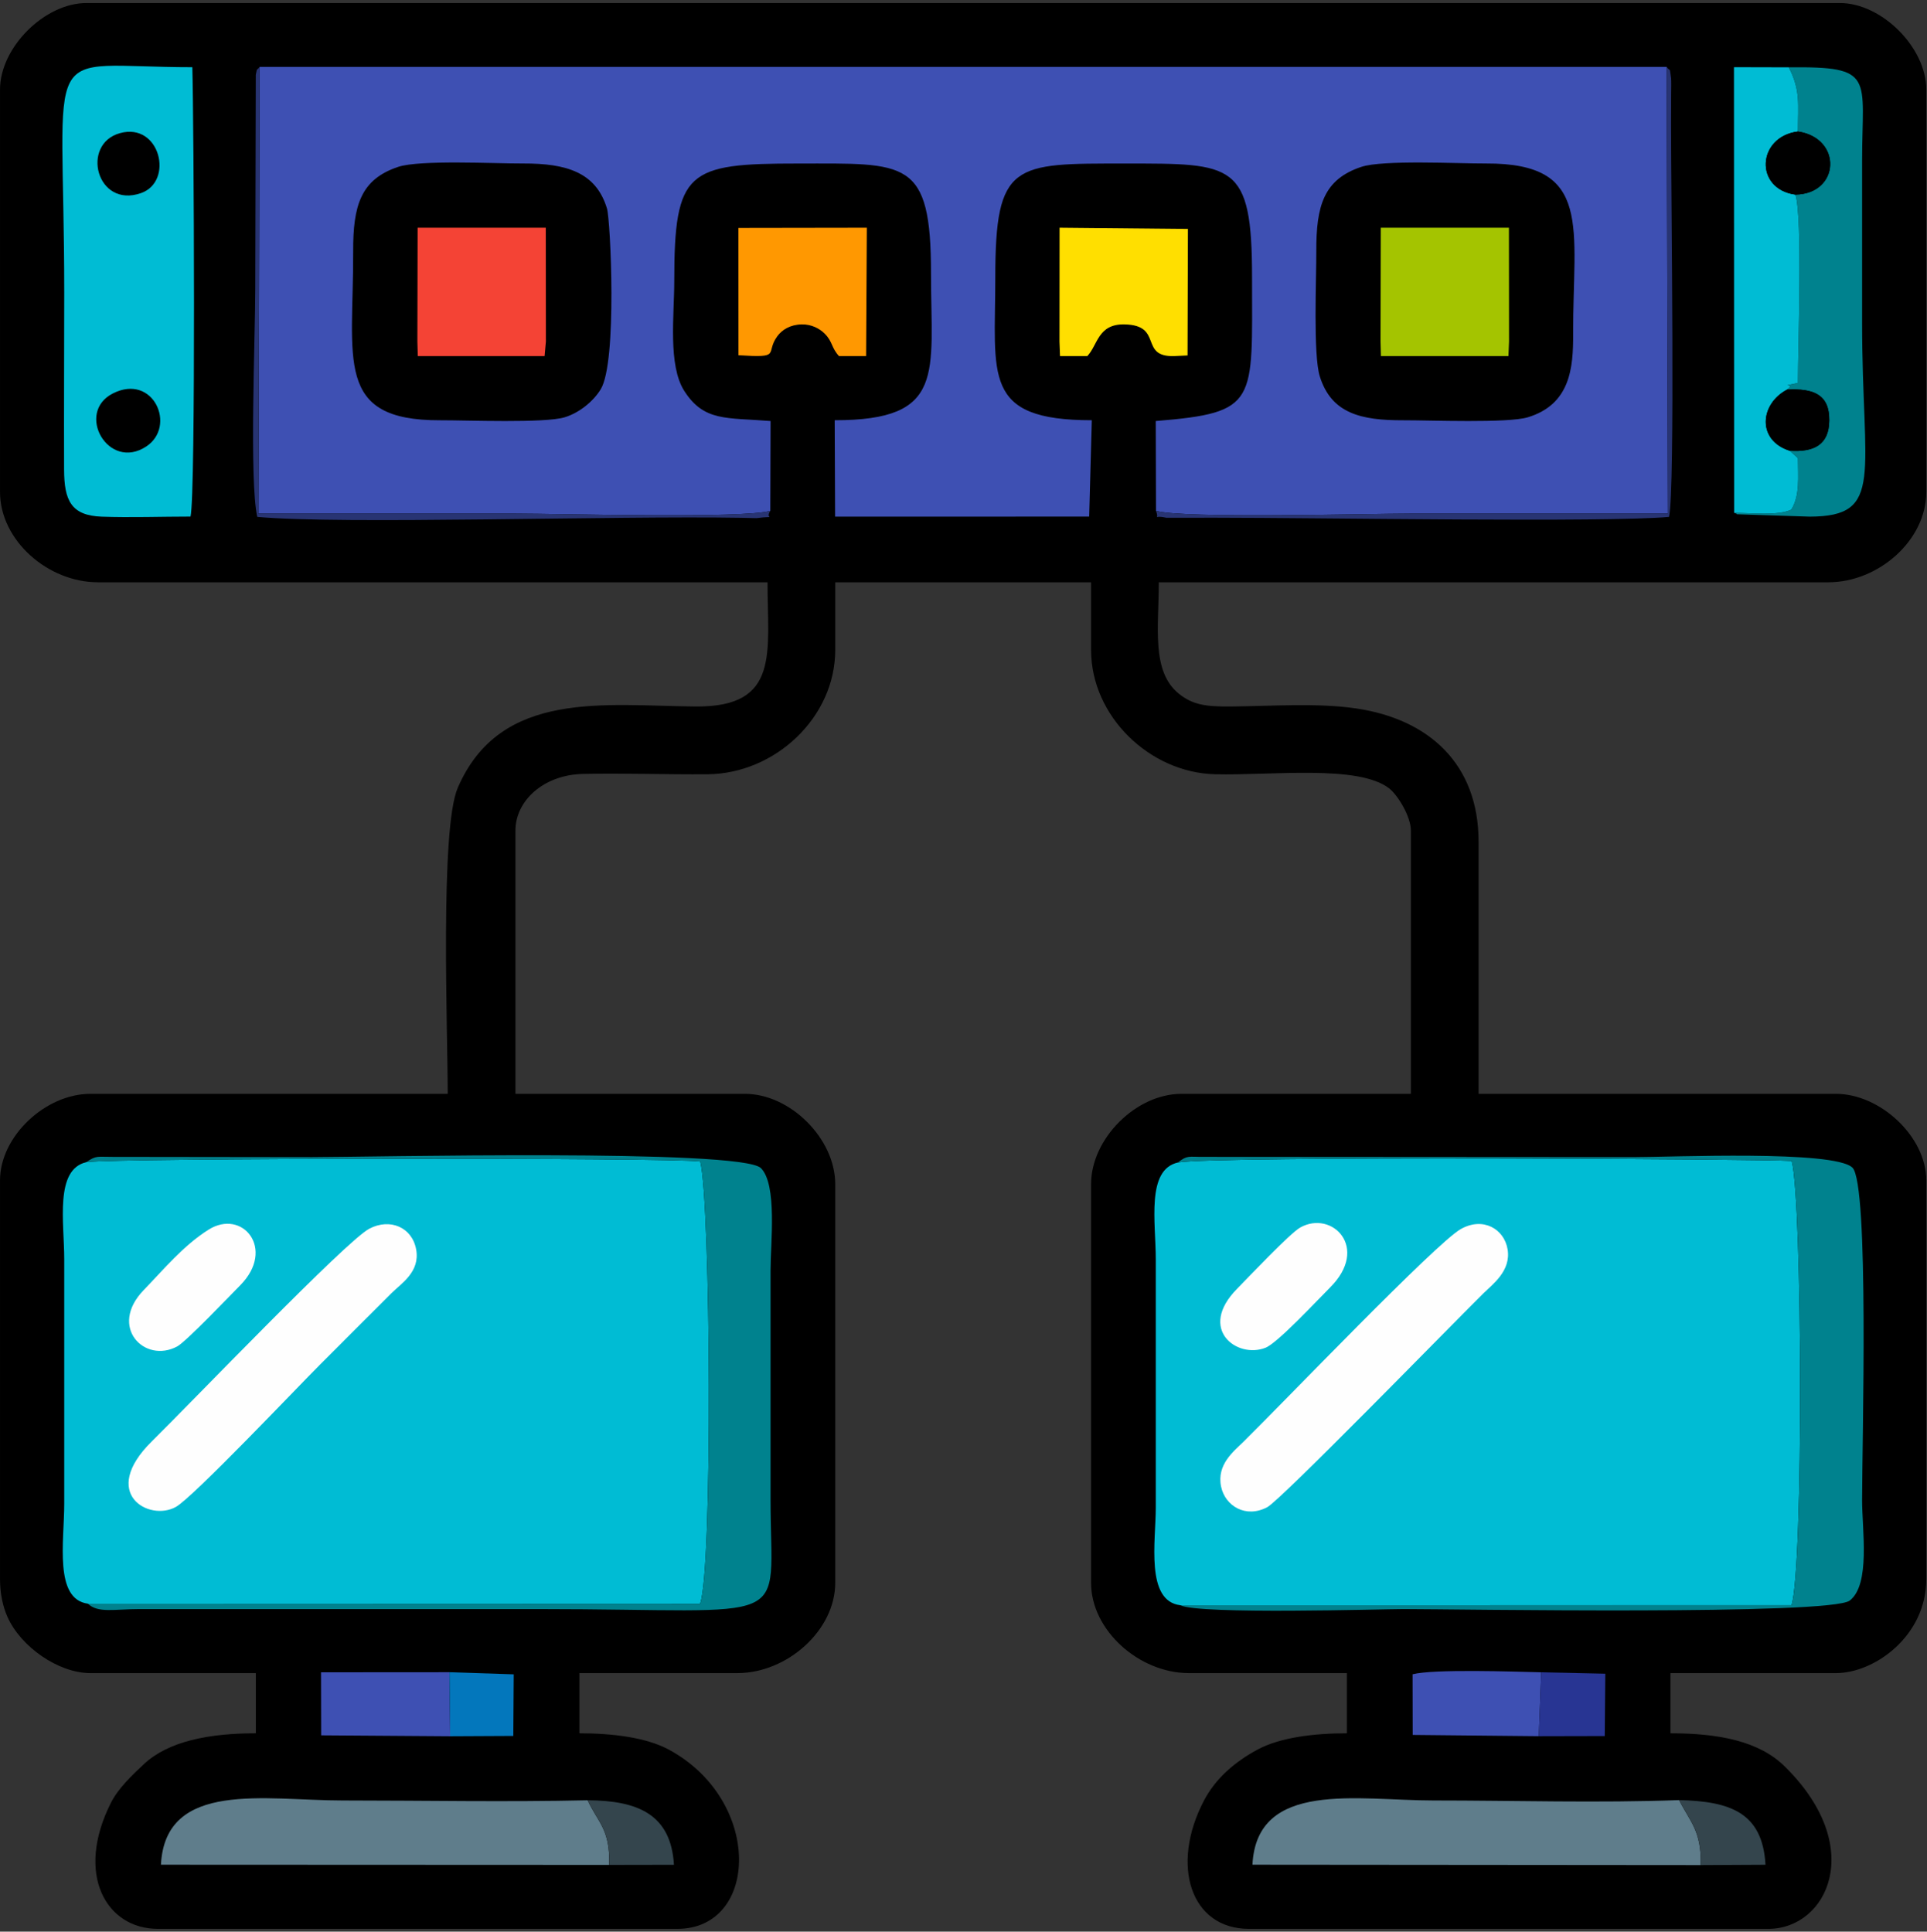 <svg xmlns:inkscape="http://www.inkscape.org/namespaces/inkscape" xmlns:sodipodi="http://sodipodi.sourceforge.net/DTD/sodipodi-0.dtd" xmlns="http://www.w3.org/2000/svg" xmlns:svg="http://www.w3.org/2000/svg" id="svg2" width="512" height="513.333" viewBox="0 0 512 513.333" sodipodi:docname="routing.eps"><rect x="0" y="0" width="512" height="513.333" fill="#333333" stroke="none"/><defs id="defs6"></defs><g id="g8" inkscape:groupmode="layer" inkscape:label="ink_ext_XXXXXX" transform="matrix(1.333,0,0,-1.333,0,513.333)"><g id="g10" transform="scale(0.1)"><path d="m 0.031,3672.49 v -802.4 c 0,-96.7 95.719,-179.98 194.977,-179.98 H 1529.84 c 0,-139.63 25.64,-248.82 -142.3,-247.65 -181.06,1.26 -390.181,34.96 -475.169,-162.25 -35.644,-82.72 -19.949,-486.76 -19.949,-609.97 H 180.008 C 90.957,1670.24 0.031,1585.82 0.031,1497.76 V 702.859 c 0,-29.812 5.918,-55.289 14.762,-75.222 26.656,-60.098 101.898,-112.25 165.215,-112.25 H 509.969 V 395.402 c -93.129,0 -174.387,-15.695 -223.317,-61.648 C 263.863,312.355 235.816,286.039 221.094,256.832 149.313,114.477 211.266,5.449 314.992,5.449 H 1349.86 c 163.23,0 171,256.524 -17.27,357.676 -44.67,24 -112.02,32.277 -177.7,32.277 v 119.985 h 314.96 c 98.88,0 194.97,85.023 194.97,179.976 v 794.897 c 0,90.48 -89.5,179.98 -179.98,179.98 H 1027.4 v 524.94 c 0,59.06 55.74,111.17 134.63,112.83 81.99,1.74 165.91,-1.35 248.15,-0.67 135.07,1.12 254.64,113.61 254.64,247.79 v 134.98 h 509.94 v -134.98 c 0,-132.18 117.02,-244.67 247.17,-247.77 113.28,-2.69 285.31,19.57 346.87,-28.07 17.27,-13.37 43.38,-56.12 43.38,-84.11 v -524.94 h -457.45 c -90.47,0 -179.97,-89.5 -179.97,-179.98 V 695.363 c 0,-94.953 96.1,-179.976 194.97,-179.976 H 2684.7 V 395.402 c -65.69,0 -133.04,-8.277 -177.7,-32.277 -45.79,-24.598 -84.32,-57.879 -107.54,-102.441 C 2332.73,132.645 2372.74,5.449 2489.72,5.449 h 1034.87 c 117.55,0 197.06,163.176 32.09,324.559 -50.47,49.375 -129.92,65.394 -227.07,65.394 v 119.985 h 329.96 c 76.61,0 179.98,73.57 179.98,187.472 v 794.901 c 0,87.39 -92.1,172.48 -179.98,172.48 h -712.41 v 502.44 c 0,156.3 -100.25,244.7 -244.02,265.91 -78.43,11.57 -169.21,4.44 -251.1,3.87 -48.32,-0.34 -74.59,3.22 -102.14,25.34 -55.41,44.48 -40.16,132.42 -40.16,222.31 h 1334.83 c 99.26,0 194.98,83.28 194.98,179.98 v 802.4 c 0,83.74 -88.74,172.47 -172.48,172.47 H 172.512 c -83.739,0 -172.481,-88.73 -172.481,-172.47" style="fill:#000000;fill-opacity:1;fill-rule:evenodd;stroke:none" id="path12"></path><path d="m 1535.4,2832.55 0.55,179.01 c -87.71,7.16 -132.57,-1.65 -172,59.97 -32.81,51.27 -19.99,151.45 -19.99,218.51 -0.02,221.17 26.42,234.89 245.87,234.88 217.36,0 265.97,10.58 265.89,-219.88 -0.07,-198.21 30.65,-291.89 -191.99,-291.89 l 0.79,-192.15 506.49,0.02 5.21,192.13 c -219.54,0 -192.33,88.8 -192.36,284.39 -0.03,230.65 36.94,227.38 258.39,227.38 217.11,0.01 253.41,2.84 253.37,-227.38 -0.03,-249.58 13.03,-269.24 -191.96,-285.98 l 0.52,-179.01 c 54.07,-15.9 422.06,-5.57 508,-5.57 170.75,0 341.49,0 512.3,0 l -2.46,890.59 H 517.555 l -2.45,-890.59 c 170.805,0 341.551,0 512.295,0 85.94,0 453.93,-10.33 508,5.57" style="fill:#3e50b3;fill-opacity:1;fill-rule:evenodd;stroke:none" id="path14"></path><path d="m 2352.56,650.707 1218.36,0.031 c 23.87,72.524 21.73,806.502 0.4,885.642 -53.89,3.98 -1144.88,10.34 -1223.43,-3.02 -63.66,-14.3 -44.16,-119.78 -44.16,-193.08 V 845.344 c 0,-66.239 -20.91,-186.086 48.83,-194.637" style="fill:#00bcd4;fill-opacity:1;fill-rule:evenodd;stroke:none" id="path16"></path><path d="m 175.113,653.793 1220.157,-0.418 c 25.69,63.93 21.26,802.945 0.46,882.075 -66.37,7.92 -1162.472,6.98 -1223.527,-1.38 -63.562,-14.6 -44.183,-120 -44.183,-193.79 V 852.844 c 0,-74.906 -20.602,-189.867 47.093,-199.051" style="fill:#00bcd4;fill-opacity:1;fill-rule:evenodd;stroke:none" id="path18"></path><path d="m 2713.43,3518.26 c -74.8,-24.83 -90.04,-77.36 -89.72,-168.21 0.19,-54.57 -6.47,-206.36 6.93,-249.37 23.09,-74.1 82.06,-87.88 166.48,-87.61 53.11,0.17 208.43,-6.15 248.28,5.99 85.03,25.9 90.49,99.15 90.26,165.95 -0.75,212.04 40.56,340.84 -173.48,340.01 -56.78,-0.22 -205.34,7.65 -248.75,-6.76" style="fill:#000000;fill-opacity:1;fill-rule:evenodd;stroke:none" id="path20"></path><path d="m 793.676,3518.26 c -74.805,-24.83 -90.047,-77.36 -89.727,-168.21 0.766,-216.05 -38.707,-337.66 173.41,-336.98 53.118,0.17 208.431,-6.15 248.281,5.99 29.84,9.1 57.61,32.57 71.79,55.92 33.25,54.72 19.37,337.07 12.46,360.08 -21.69,72.18 -80.34,90.3 -167.47,89.96 -56.775,-0.22 -205.338,7.65 -248.744,-6.76" style="fill:#000000;fill-opacity:1;fill-rule:evenodd;stroke:none" id="path22"></path><path d="m 379.777,2821.08 c 10.703,44 6.578,796.03 3.582,895.9 -310.195,0 -255.339,68.21 -255.339,-449.44 0,-117.56 -0.719,-235.32 -0.293,-352.84 0.222,-61.04 13.668,-91.58 75.097,-93.8 57.117,-2.07 119.258,0.18 176.953,0.18" style="fill:#00bcd4;fill-opacity:1;fill-rule:evenodd;stroke:none" id="path24"></path><path d="m 175.113,653.793 c 20.137,-19.289 52.641,-10.863 102.383,-10.77 l 794.904,0.008 c 519.99,0 463.48,-41.703 463.48,217.313 v 457.436 c 0,55.23 13.62,171.49 -19.15,204.36 -39.02,39.15 -788.316,21.94 -894.277,21.94 l -397.867,0.51 c -30.152,-0.23 -32.609,3.45 -52.383,-10.52 61.055,8.36 1157.157,9.3 1223.527,1.38 20.8,-79.13 25.23,-818.145 -0.46,-882.075 l -1220.157,0.418" style="fill:#00828e;fill-opacity:1;fill-rule:evenodd;stroke:none" id="path26"></path><path d="m 2352.56,650.707 c 36.13,-18.906 403.95,-7.676 444.62,-7.676 103.01,0 851.7,-12.754 889.91,17.039 41.5,32.348 24.51,140.493 24.51,200.274 0,113.496 14.31,630.456 -19.26,662.766 -36.7,35.32 -359.6,20.97 -437.72,20.97 l -855.36,0.53 c -30.21,-0.27 -32.53,3.81 -51.37,-11.25 78.55,13.36 1169.54,7 1223.43,3.02 21.33,-79.14 23.47,-813.118 -0.4,-885.642 l -1218.36,-0.031" style="fill:#00828e;fill-opacity:1;fill-rule:evenodd;stroke:none" id="path28"></path><path d="m 1214.24,133.008 c 1.96,71.707 -22.21,84.039 -42.98,128.871 -161.47,-3.703 -326.885,-0.426 -488.811,-0.426 -152.992,0 -352.867,41.531 -361.656,-128.055 l 893.447,-0.39" style="fill:#5f7d8b;fill-opacity:1;fill-rule:evenodd;stroke:none" id="path30"></path><path d="m 3389.9,132.625 c 1.92,68.516 -21.94,87.293 -43.04,129.598 -159.52,-5.953 -329.04,-0.77 -489.69,-0.77 -150.48,0 -352.24,41.426 -360.74,-128.055 l 893.47,-0.773" style="fill:#5f7d8b;fill-opacity:1;fill-rule:evenodd;stroke:none" id="path32"></path><path d="m 3583.71,3588.79 c 89,-13.11 84.13,-124.38 -5.09,-125.82 14.61,-43.2 5.09,-304.66 5.09,-375.41 -45.03,-9.95 -1.1,1.91 -21.59,-13.32 52.02,2.65 84.59,-9.06 84.07,-61.63 -0.49,-48.48 -30.37,-63.37 -78.73,-60.34 l 16.25,-14.69 c 0,-37.66 4.38,-73.81 -13.19,-102.65 -27.35,-12.63 -78.43,-6.43 -113.94,-6.43 1.62,-1.21 4.38,-0.47 5.38,-2.83 l 145.45,-4.72 c 149.52,0.5 104.19,82.84 104.19,386.6 0,107.48 -0.01,214.97 0,322.45 0,167.89 27.36,188.69 -146.08,186.75 23.68,-46.62 18.19,-72.47 18.19,-127.96" style="fill:#00828e;fill-opacity:1;fill-rule:evenodd;stroke:none" id="path34"></path><path d="m 3456.58,2828.5 c 35.51,0 86.59,-6.2 113.94,6.43 17.57,28.84 13.19,64.99 13.19,102.65 l -16.25,14.69 c -65.74,20.52 -60.14,93.18 -5.34,121.97 20.49,15.23 -23.44,3.37 21.59,13.32 0,70.75 9.52,332.21 -5.09,375.41 -82.21,10.98 -76.8,115.49 5.09,125.82 0,55.49 5.49,81.34 -18.19,127.96 l -109.3,0.27 0.36,-888.52" style="fill:#00bcd4;fill-opacity:1;fill-rule:evenodd;stroke:none" id="path36"></path><path d="M 735.875,1401.25 C 689.855,1376.95 384.398,1058.01 302.77,977.547 197.012,873.301 297.348,816.816 350.68,846.758 384.961,866 592.102,1084.66 637.598,1130.16 c 49.324,49.32 93.043,93.28 142.484,142.48 19.953,19.86 57.516,42.55 49.434,87.27 -8.036,44.45 -52.219,63.21 -93.641,41.34" style="fill:#fefefe;fill-opacity:1;fill-rule:evenodd;stroke:none" id="path38"></path><path d="m 2911.5,1400.55 c -49.3,-27.99 -349.01,-341.2 -433.01,-423.991 -19.11,-18.832 -53.86,-45.176 -44.53,-89.579 8.07,-38.343 49.06,-63.554 91.99,-40.812 27.01,14.309 359.32,355.532 429.88,425.442 18.96,18.79 56.36,45.37 49.13,88.75 -6.71,40.36 -48.81,65.52 -93.46,40.19" style="fill:#fefefe;fill-opacity:1;fill-rule:evenodd;stroke:none" id="path40"></path><path d="m 2751.69,3170.05 0.81,-29.01 254.18,0.01 1.18,28.99 -0.21,226.97 h -255.46 l -0.5,-226.96" style="fill:#a4c400;fill-opacity:1;fill-rule:evenodd;stroke:none" id="path42"></path><path d="m 831.938,3170.05 0.832,-29 252.75,0.01 2.58,28.98 -0.22,226.97 H 832.43 l -0.492,-226.96" style="fill:#f44335;fill-opacity:1;fill-rule:evenodd;stroke:none" id="path44"></path><path d="m 1471.96,3142.77 c 88.06,-5.66 52.27,3.28 77.43,37.84 9.41,12.93 25.79,23.18 48.66,23.63 19.46,0.38 35.47,-8.36 45.27,-17.98 16.75,-16.43 13.05,-27.81 29,-45.21 h 54.02 l 1.46,255.97 -255.96,-0.4 0.12,-253.85" style="fill:#ff9801;fill-opacity:1;fill-rule:evenodd;stroke:none" id="path46"></path><path d="m 2111.79,3170.05 1.09,-29.01 54.38,0.01 c 21.05,22.06 20.91,64.32 74.26,63.18 77.77,-1.64 28.37,-64.81 98.22,-63.18 l 27.3,1.29 0.76,252.17 -255.85,2.5 -0.16,-226.96" style="fill:#ffdf00;fill-opacity:1;fill-rule:evenodd;stroke:none" id="path48"></path><path d="m 2591.78,1403.79 c -20.75,-11.63 -104.28,-100.19 -125.94,-122.15 -79.6,-80.69 0,-140.2 56.72,-117.57 24.42,9.74 104.07,95.7 128.43,119.91 80.07,79.62 3.8,155.1 -59.21,119.81" style="fill:#fefefe;fill-opacity:1;fill-rule:evenodd;stroke:none" id="path50"></path><path d="m 415.59,1399.37 c -49.746,-31.42 -87.902,-77.67 -129.238,-120.48 -70.797,-73.3 1.914,-147.28 66.957,-112.19 17.586,9.49 104.933,101.01 125.703,122.05 71.254,72.17 4.183,153.32 -63.422,110.62" style="fill:#fefefe;fill-opacity:1;fill-rule:evenodd;stroke:none" id="path52"></path><path d="M 897.297,389.512 895.918,517.176 639.863,517 l 0.293,-125.68 257.141,-1.808" style="fill:#3e50b3;fill-opacity:1;fill-rule:evenodd;stroke:none" id="path54"></path><path d="m 3067.18,389.625 4.8,127.387 c -53.26,1.301 -213.94,6.918 -256.38,-3.969 l 0.23,-120.902 251.35,-2.516" style="fill:#3e50b3;fill-opacity:1;fill-rule:evenodd;stroke:none" id="path56"></path><path d="m 2304.18,2832.55 c 8.02,-22.08 -10.14,-7.09 20.55,-13.86 l 97.5,0.09 c 207.66,0 780.63,-9.86 904.53,1.67 12.45,56 3.98,635.71 3.99,784.55 0,20.09 0.05,40.1 0.24,60.18 0.05,5.57 0.48,25.76 -0.15,30 -3.75,25.37 -0.3,10.61 -8.82,22.39 l 2.46,-890.59 c -170.81,0 -341.55,0 -512.3,0 -85.94,0 -453.93,-10.33 -508,5.57" style="fill:#283473;fill-opacity:1;fill-rule:evenodd;stroke:none" id="path58"></path><path d="m 1535.4,2832.55 c -54.07,-15.9 -422.06,-5.57 -508,-5.57 -170.744,0 -341.49,0 -512.295,0 l 2.45,890.59 c -6.239,-8.63 -4.371,0.81 -7.707,-15.81 l -1.02,-426.72 c 0,-94.86 -12.191,-381.81 3.992,-454.59 166.485,-15.49 712.41,2.53 964.66,-1.85 3.19,-0.06 29.64,-0.77 30.41,-0.67 44.89,5.73 15.45,-4.58 27.51,14.62" style="fill:#283473;fill-opacity:1;fill-rule:evenodd;stroke:none" id="path60"></path><path d="m 3067.18,389.625 131.45,0.301 1.14,124.285 -127.79,2.801 -4.8,-127.387" style="fill:#283593;fill-opacity:1;fill-rule:evenodd;stroke:none" id="path62"></path><path d="m 897.297,389.512 125.843,0.629 0.86,122.816 -128.082,4.219 1.379,-127.664" style="fill:#0377bc;fill-opacity:1;fill-rule:evenodd;stroke:none" id="path64"></path><path d="m 3389.9,132.625 129.14,0.691 c -5.93,104.086 -70.21,126.528 -172.18,128.907 21.1,-42.305 44.96,-61.082 43.04,-129.598" style="fill:#34454d;fill-opacity:1;fill-rule:evenodd;stroke:none" id="path66"></path><path d="m 1214.24,133.008 129.09,0.242 c -6,100.68 -71.94,128.059 -172.07,128.629 20.77,-44.832 44.94,-57.164 42.98,-128.871" style="fill:#34454d;fill-opacity:1;fill-rule:evenodd;stroke:none" id="path68"></path><path d="m 225.098,3066.65 c -75.473,-38.14 -9.446,-155.8 66.437,-105.81 61,40.19 14.274,146.6 -66.437,105.81" style="fill:#000000;fill-opacity:1;fill-rule:evenodd;stroke:none" id="path70"></path><path d="m 3567.46,2952.27 c 48.36,-3.03 78.24,11.86 78.73,60.34 0.52,52.57 -32.05,64.28 -84.07,61.63 -54.8,-28.79 -60.4,-101.45 5.34,-121.97" style="fill:#000000;fill-opacity:1;fill-rule:evenodd;stroke:none" id="path72"></path><path d="m 239.258,3585.56 c -78.965,-21.62 -46.949,-150.63 41.808,-119.58 66.106,23.13 38.133,141.46 -41.808,119.58" style="fill:#000000;fill-opacity:1;fill-rule:evenodd;stroke:none" id="path74"></path><path d="m 3578.62,3462.97 c 89.22,1.44 94.09,112.71 5.09,125.82 -81.89,-10.33 -87.3,-114.84 -5.09,-125.82" style="fill:#000000;fill-opacity:1;fill-rule:evenodd;stroke:none" id="path76"></path></g></g></svg>